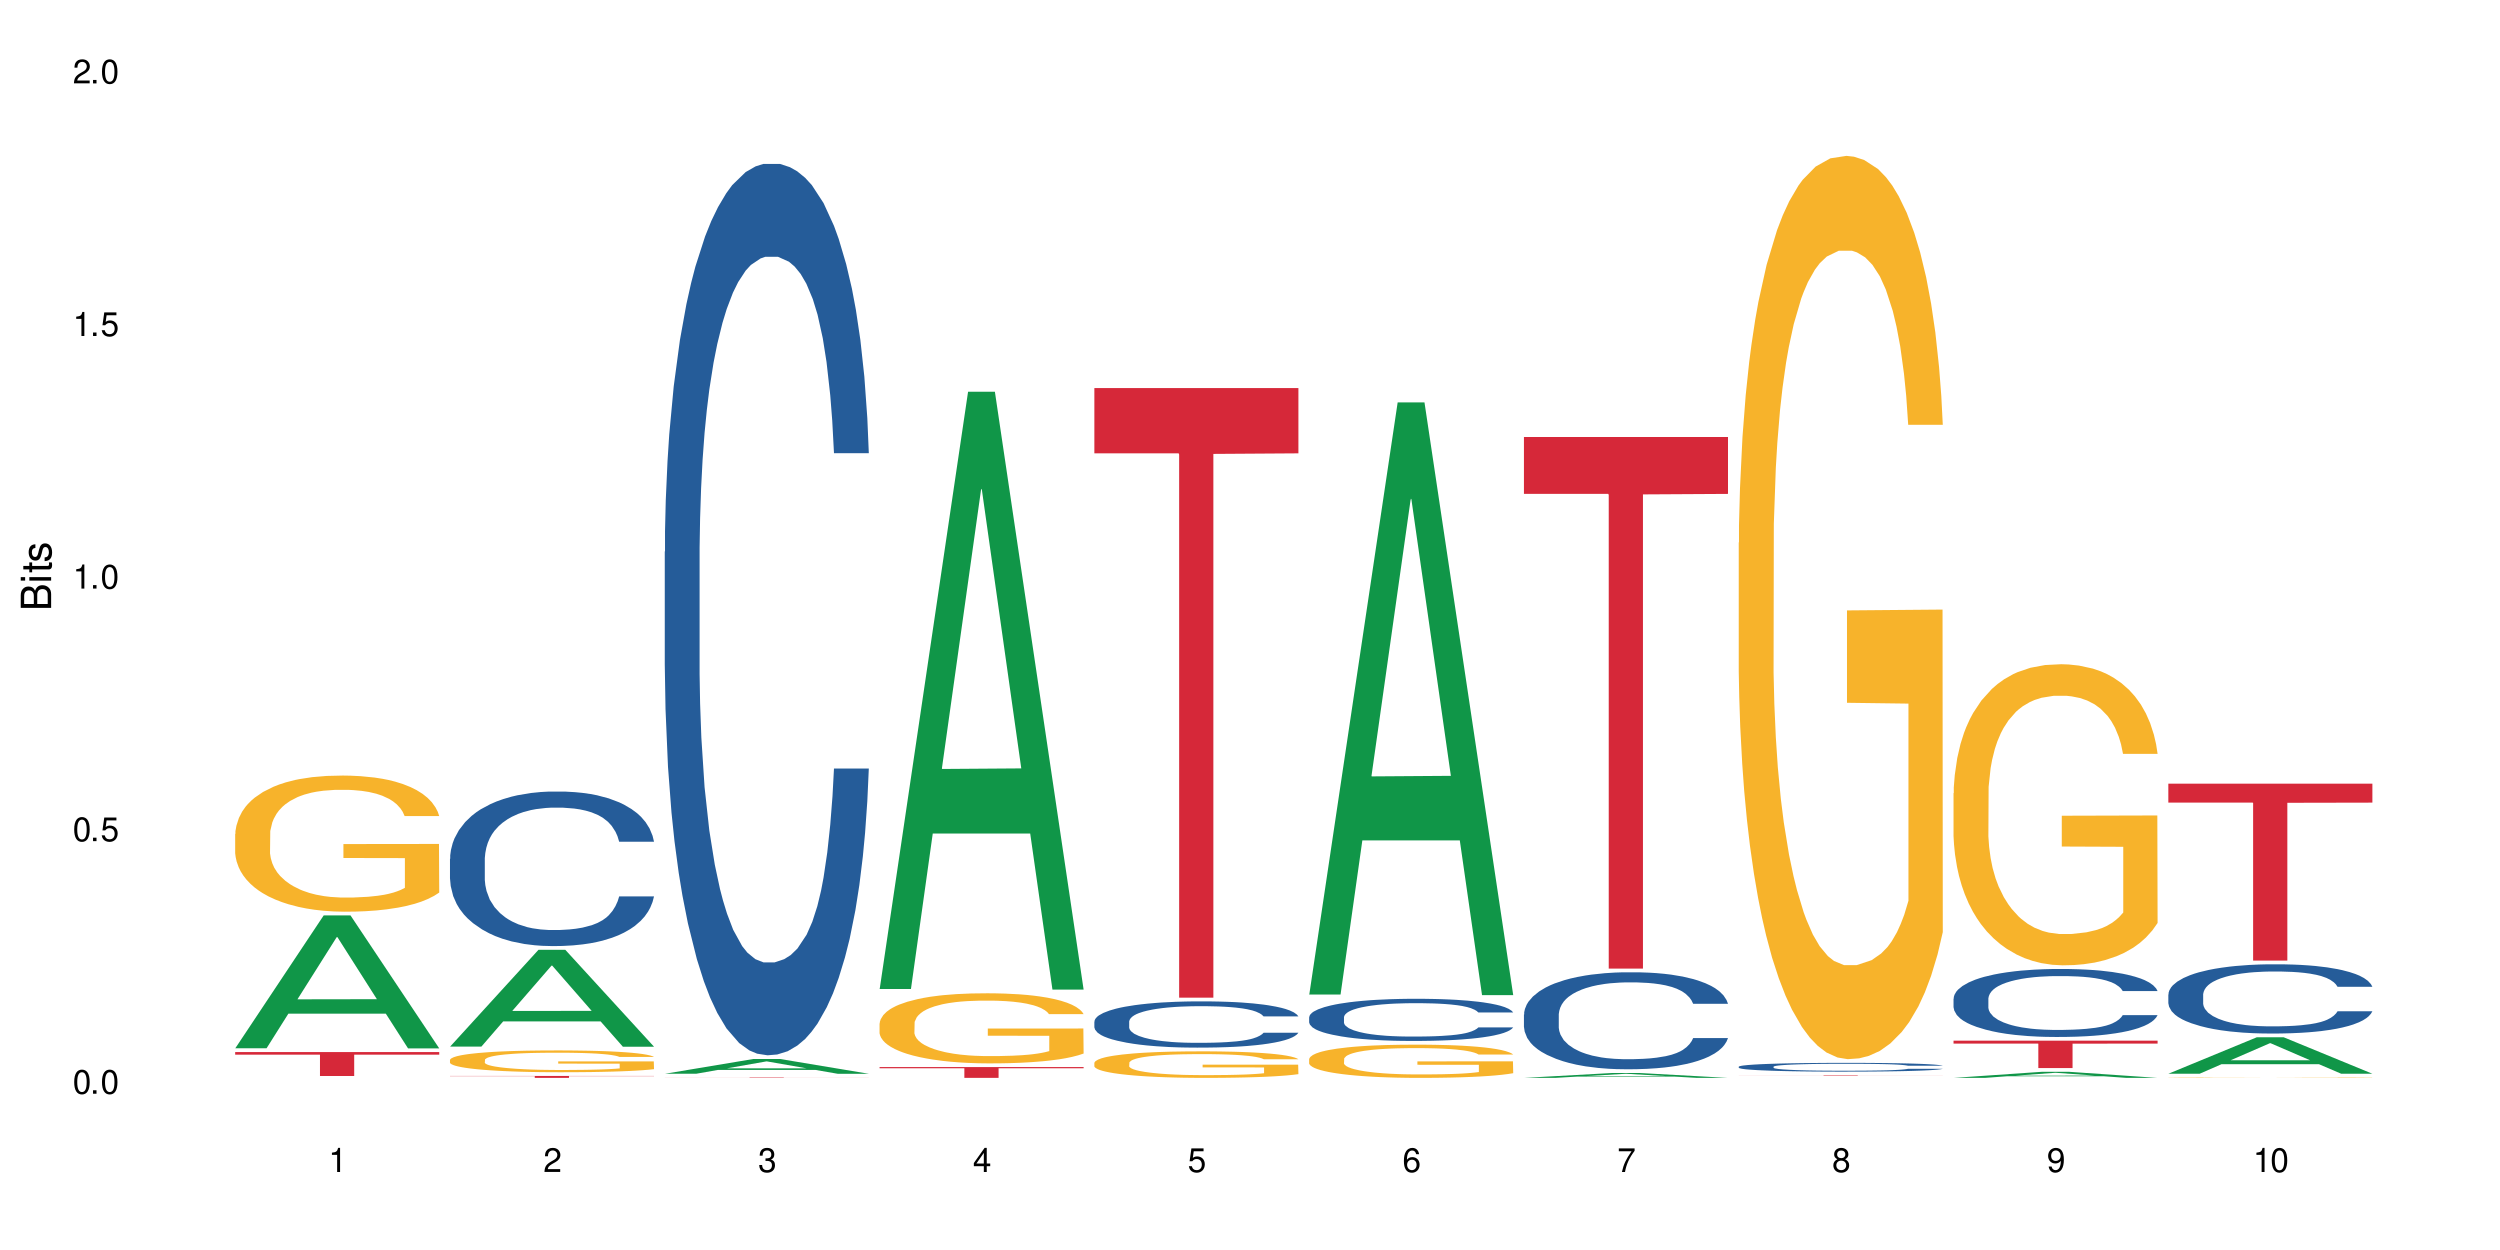 <?xml version="1.0" encoding="UTF-8"?>
<svg xmlns="http://www.w3.org/2000/svg" xmlns:xlink="http://www.w3.org/1999/xlink" width="720" height="360" viewBox="0 0 720 360">
<defs>
<g>
<g id="glyph-0-0">
</g>
<g id="glyph-0-1">
<path d="M 2.641 -6.938 C 2 -6.938 1.422 -6.656 1.078 -6.172 C 0.641 -5.562 0.406 -4.641 0.406 -3.359 C 0.406 -1.016 1.188 0.219 2.641 0.219 C 4.078 0.219 4.859 -1.016 4.859 -3.297 C 4.859 -4.641 4.656 -5.547 4.203 -6.172 C 3.844 -6.656 3.281 -6.938 2.641 -6.938 Z M 2.641 -6.188 C 3.547 -6.188 4 -5.25 4 -3.375 C 4 -1.406 3.562 -0.484 2.625 -0.484 C 1.734 -0.484 1.281 -1.438 1.281 -3.344 C 1.281 -5.25 1.734 -6.188 2.641 -6.188 Z M 2.641 -6.188 "/>
</g>
<g id="glyph-0-2">
<path d="M 1.828 -1 L 0.828 -1 L 0.828 0 L 1.828 0 Z M 1.828 -1 "/>
</g>
<g id="glyph-0-3">
<path d="M 4.562 -6.797 L 1.062 -6.797 L 0.547 -3.094 L 1.328 -3.094 C 1.719 -3.562 2.047 -3.734 2.578 -3.734 C 3.484 -3.734 4.062 -3.109 4.062 -2.094 C 4.062 -1.125 3.484 -0.531 2.578 -0.531 C 1.828 -0.531 1.375 -0.906 1.188 -1.672 L 0.328 -1.672 C 0.453 -1.109 0.547 -0.844 0.75 -0.594 C 1.125 -0.078 1.828 0.219 2.594 0.219 C 3.969 0.219 4.922 -0.781 4.922 -2.219 C 4.922 -3.562 4.031 -4.484 2.719 -4.484 C 2.25 -4.484 1.859 -4.359 1.469 -4.062 L 1.734 -5.969 L 4.562 -5.969 Z M 4.562 -6.797 "/>
</g>
<g id="glyph-0-4">
<path d="M 2.484 -4.938 L 2.484 0 L 3.328 0 L 3.328 -6.938 L 2.766 -6.938 C 2.469 -5.875 2.281 -5.734 0.984 -5.562 L 0.984 -4.938 Z M 2.484 -4.938 "/>
</g>
<g id="glyph-0-5">
<path d="M 4.859 -0.828 L 1.281 -0.828 C 1.359 -1.406 1.672 -1.781 2.5 -2.281 L 3.469 -2.828 C 4.406 -3.344 4.906 -4.062 4.906 -4.906 C 4.906 -5.484 4.672 -6.031 4.266 -6.406 C 3.859 -6.766 3.375 -6.938 2.719 -6.938 C 1.859 -6.938 1.219 -6.625 0.844 -6.031 C 0.609 -5.672 0.5 -5.234 0.484 -4.531 L 1.328 -4.531 C 1.359 -5.016 1.406 -5.281 1.531 -5.516 C 1.75 -5.938 2.188 -6.203 2.703 -6.203 C 3.469 -6.203 4.031 -5.641 4.031 -4.891 C 4.031 -4.344 3.719 -3.859 3.125 -3.516 L 2.234 -3 C 0.812 -2.172 0.406 -1.531 0.328 -0.016 L 4.859 -0.016 Z M 4.859 -0.828 "/>
</g>
<g id="glyph-0-6">
<path d="M 2.125 -3.188 L 2.578 -3.188 C 3.5 -3.188 3.984 -2.766 3.984 -1.922 C 3.984 -1.062 3.469 -0.531 2.594 -0.531 C 1.656 -0.531 1.203 -1 1.156 -2.016 L 0.312 -2.016 C 0.344 -1.453 0.438 -1.094 0.609 -0.781 C 0.953 -0.109 1.625 0.219 2.547 0.219 C 3.953 0.219 4.859 -0.625 4.859 -1.938 C 4.859 -2.828 4.516 -3.297 3.703 -3.594 C 4.344 -3.844 4.656 -4.328 4.656 -5.031 C 4.656 -6.219 3.875 -6.938 2.578 -6.938 C 1.203 -6.938 0.484 -6.172 0.453 -4.703 L 1.297 -4.703 C 1.312 -5.125 1.344 -5.359 1.453 -5.578 C 1.641 -5.969 2.062 -6.203 2.594 -6.203 C 3.344 -6.203 3.797 -5.75 3.797 -5 C 3.797 -4.516 3.609 -4.219 3.25 -4.047 C 3.016 -3.953 2.703 -3.922 2.125 -3.906 Z M 2.125 -3.188 "/>
</g>
<g id="glyph-0-7">
<path d="M 3.141 -1.672 L 3.141 0 L 3.984 0 L 3.984 -1.672 L 4.984 -1.672 L 4.984 -2.438 L 3.984 -2.438 L 3.984 -6.938 L 3.359 -6.938 L 0.266 -2.578 L 0.266 -1.672 Z M 3.141 -2.438 L 1 -2.438 L 3.141 -5.5 Z M 3.141 -2.438 "/>
</g>
<g id="glyph-0-8">
<path d="M 4.781 -5.125 C 4.609 -6.266 3.891 -6.938 2.844 -6.938 C 2.094 -6.938 1.422 -6.578 1.031 -5.953 C 0.594 -5.266 0.406 -4.422 0.406 -3.172 C 0.406 -2 0.578 -1.25 0.984 -0.641 C 1.359 -0.078 1.953 0.219 2.703 0.219 C 3.984 0.219 4.922 -0.75 4.922 -2.094 C 4.922 -3.375 4.062 -4.281 2.844 -4.281 C 2.172 -4.281 1.641 -4.031 1.281 -3.516 C 1.281 -5.234 1.828 -6.188 2.797 -6.188 C 3.391 -6.188 3.797 -5.797 3.938 -5.125 Z M 2.734 -3.531 C 3.547 -3.531 4.062 -2.953 4.062 -2.031 C 4.062 -1.156 3.484 -0.531 2.703 -0.531 C 1.922 -0.531 1.328 -1.188 1.328 -2.078 C 1.328 -2.938 1.906 -3.531 2.734 -3.531 Z M 2.734 -3.531 "/>
</g>
<g id="glyph-0-9">
<path d="M 4.984 -6.797 L 0.438 -6.797 L 0.438 -5.969 L 4.109 -5.969 C 2.5 -3.656 1.828 -2.234 1.328 0 L 2.219 0 C 2.594 -2.172 3.453 -4.047 4.984 -6.094 Z M 4.984 -6.797 "/>
</g>
<g id="glyph-0-10">
<path d="M 3.75 -3.656 C 4.469 -4.094 4.688 -4.438 4.688 -5.078 C 4.688 -6.172 3.844 -6.938 2.641 -6.938 C 1.438 -6.938 0.594 -6.172 0.594 -5.094 C 0.594 -4.438 0.812 -4.094 1.516 -3.656 C 0.734 -3.266 0.359 -2.703 0.359 -1.922 C 0.359 -0.656 1.281 0.219 2.641 0.219 C 3.984 0.219 4.922 -0.656 4.922 -1.922 C 4.922 -2.703 4.531 -3.266 3.75 -3.656 Z M 2.641 -6.188 C 3.359 -6.188 3.812 -5.75 3.812 -5.062 C 3.812 -4.406 3.344 -3.984 2.641 -3.984 C 1.922 -3.984 1.453 -4.406 1.453 -5.078 C 1.453 -5.75 1.922 -6.188 2.641 -6.188 Z M 2.641 -3.266 C 3.484 -3.266 4.062 -2.719 4.062 -1.906 C 4.062 -1.078 3.484 -0.531 2.625 -0.531 C 1.797 -0.531 1.219 -1.094 1.219 -1.906 C 1.219 -2.719 1.781 -3.266 2.641 -3.266 Z M 2.641 -3.266 "/>
</g>
<g id="glyph-0-11">
<path d="M 0.516 -1.578 C 0.672 -0.453 1.406 0.219 2.438 0.219 C 3.188 0.219 3.859 -0.141 4.266 -0.766 C 4.688 -1.453 4.891 -2.297 4.891 -3.547 C 4.891 -4.719 4.703 -5.453 4.312 -6.078 C 3.938 -6.641 3.344 -6.938 2.594 -6.938 C 1.297 -6.938 0.359 -5.969 0.359 -4.625 C 0.359 -3.344 1.234 -2.453 2.453 -2.453 C 3.094 -2.453 3.578 -2.672 4.016 -3.203 C 4 -1.484 3.469 -0.531 2.5 -0.531 C 1.906 -0.531 1.484 -0.906 1.359 -1.578 Z M 2.578 -6.203 C 3.375 -6.203 3.969 -5.531 3.969 -4.641 C 3.969 -3.797 3.391 -3.188 2.547 -3.188 C 1.734 -3.188 1.234 -3.766 1.234 -4.688 C 1.234 -5.562 1.797 -6.203 2.578 -6.203 Z M 2.578 -6.203 "/>
</g>
<g id="glyph-1-0">
</g>
<g id="glyph-1-1">
<path d="M 0 -0.953 L 0 -4.891 C 0 -5.719 -0.234 -6.344 -0.734 -6.797 C -1.188 -7.234 -1.812 -7.469 -2.5 -7.469 C -3.547 -7.469 -4.188 -7 -4.625 -5.875 C -4.984 -6.688 -5.625 -7.094 -6.531 -7.094 C -7.172 -7.094 -7.734 -6.859 -8.141 -6.391 C -8.562 -5.922 -8.75 -5.344 -8.75 -4.5 L -8.75 -0.953 Z M -4.984 -2.062 L -7.766 -2.062 L -7.766 -4.219 C -7.766 -4.844 -7.688 -5.203 -7.453 -5.5 C -7.219 -5.812 -6.859 -5.969 -6.375 -5.969 C -5.891 -5.969 -5.531 -5.812 -5.297 -5.5 C -5.062 -5.203 -4.984 -4.844 -4.984 -4.219 Z M -0.984 -2.062 L -4 -2.062 L -4 -4.781 C -4 -5.766 -3.438 -6.359 -2.484 -6.359 C -1.547 -6.359 -0.984 -5.766 -0.984 -4.781 Z M -0.984 -2.062 "/>
</g>
<g id="glyph-1-2">
<path d="M -6.281 -1.797 L -6.281 -0.797 L 0 -0.797 L 0 -1.797 Z M -8.75 -1.797 L -8.75 -0.797 L -7.484 -0.797 L -7.484 -1.797 Z M -8.75 -1.797 "/>
</g>
<g id="glyph-1-3">
<path d="M -6.281 -3.047 L -6.281 -2.016 L -8.016 -2.016 L -8.016 -1.016 L -6.281 -1.016 L -6.281 -0.172 L -5.469 -0.172 L -5.469 -1.016 L -0.719 -1.016 C -0.078 -1.016 0.281 -1.453 0.281 -2.234 C 0.281 -2.5 0.25 -2.719 0.188 -3.047 L -0.641 -3.047 C -0.609 -2.906 -0.594 -2.766 -0.594 -2.562 C -0.594 -2.141 -0.719 -2.016 -1.156 -2.016 L -5.469 -2.016 L -5.469 -3.047 Z M -6.281 -3.047 "/>
</g>
<g id="glyph-1-4">
<path d="M -4.531 -5.25 C -5.766 -5.25 -6.469 -4.422 -6.469 -2.969 C -6.469 -1.516 -5.719 -0.562 -4.547 -0.562 C -3.562 -0.562 -3.094 -1.062 -2.734 -2.562 L -2.516 -3.484 C -2.344 -4.188 -2.094 -4.469 -1.641 -4.469 C -1.047 -4.469 -0.641 -3.875 -0.641 -3 C -0.641 -2.453 -0.797 -2 -1.062 -1.75 C -1.25 -1.594 -1.422 -1.531 -1.875 -1.469 L -1.875 -0.406 C -0.422 -0.453 0.281 -1.266 0.281 -2.922 C 0.281 -4.5 -0.5 -5.516 -1.719 -5.516 C -2.656 -5.516 -3.172 -4.984 -3.469 -3.734 L -3.703 -2.766 C -3.891 -1.953 -4.156 -1.609 -4.594 -1.609 C -5.188 -1.609 -5.547 -2.125 -5.547 -2.938 C -5.547 -3.75 -5.203 -4.172 -4.531 -4.203 Z M -4.531 -5.25 "/>
</g>
</g>
</defs>
<rect x="-72" y="-36" width="864" height="432" fill="rgb(100%, 100%, 100%)" fill-opacity="1"/>
<path fill-rule="nonzero" fill="rgb(6.275%, 58.824%, 28.235%)" fill-opacity="1" d="M 67.73 301.898 L 67.793 301.863 L 93.223 263.637 L 100.945 263.637 L 126.5 301.938 L 117.52 301.938 L 111.117 291.938 L 83.051 291.938 L 76.773 301.898 L 67.73 301.898 L 85.75 287.805 L 108.543 287.766 L 97.176 269.895 L 97.051 269.859 L 96.926 269.969 L 85.688 287.766 L 85.75 287.805 Z M 67.73 301.898 "/>
<path fill-rule="nonzero" fill="rgb(96.863%, 70.196%, 16.863%)" fill-opacity="1" d="M 67.73 240.156 L 67.801 240.121 L 67.801 239.402 L 68.09 237.793 L 68.805 235.57 L 69.738 233.746 L 70.742 232.312 L 71.387 231.562 L 72.461 230.488 L 73.395 229.699 L 75.758 228.086 L 78.77 226.582 L 80.418 225.938 L 82.281 225.328 L 84.93 224.648 L 86.148 224.398 L 89.875 223.824 L 94.105 223.469 L 98.762 223.359 L 100.914 223.395 L 103.852 223.539 L 107.863 223.934 L 110.16 224.293 L 111.949 224.648 L 113.812 225.113 L 116.105 225.832 L 118.258 226.691 L 119.977 227.551 L 121.695 228.625 L 123.129 229.77 L 124.348 231.023 L 125.422 232.527 L 126.07 233.781 L 126.5 235.035 L 116.535 235.035 L 115.965 233.781 L 115.32 232.812 L 114.242 231.633 L 113.168 230.773 L 112.094 230.094 L 110.086 229.16 L 108.367 228.59 L 106.215 228.086 L 104.137 227.766 L 101.773 227.551 L 100.34 227.477 L 96.543 227.477 L 93.102 227.73 L 91.094 228.016 L 89.66 228.301 L 87.656 228.84 L 86.438 229.27 L 85.719 229.555 L 83.57 230.664 L 82.137 231.668 L 81.348 232.348 L 80.344 233.422 L 79.629 234.391 L 78.84 235.82 L 78.41 236.895 L 77.836 239.332 L 77.766 245.777 L 77.98 247.137 L 78.41 248.605 L 78.984 249.895 L 79.844 251.258 L 80.703 252.293 L 82.207 253.691 L 83.496 254.621 L 84.5 255.23 L 86.438 256.199 L 87.227 256.52 L 89.09 257.164 L 91.023 257.664 L 93.387 258.094 L 95.18 258.309 L 98.047 258.488 L 101.703 258.488 L 106 258.273 L 108.727 257.988 L 110.59 257.703 L 111.809 257.449 L 113.312 257.059 L 114.387 256.699 L 115.391 256.305 L 116.609 255.695 L 116.609 247.137 L 98.906 247.102 L 98.906 243.09 L 126.426 243.055 L 126.5 257.059 L 124.992 258.023 L 123.129 258.953 L 121.34 259.672 L 119.477 260.281 L 116.824 260.961 L 114.672 261.391 L 111.375 261.891 L 108.367 262.215 L 105.215 262.43 L 102.418 262.535 L 99.121 262.57 L 96.184 262.5 L 93.031 262.285 L 90.52 262 L 88.227 261.641 L 85.934 261.176 L 83.066 260.422 L 81.203 259.812 L 79.27 259.062 L 77.336 258.168 L 75.613 257.199 L 74.469 256.449 L 73.32 255.59 L 72.102 254.516 L 70.957 253.297 L 70.098 252.188 L 69.309 250.934 L 68.734 249.75 L 68.16 248.141 L 67.875 246.852 L 67.73 245.742 Z M 67.73 240.156 "/>
<path fill-rule="nonzero" fill="rgb(83.922%, 15.686%, 22.353%)" fill-opacity="1" d="M 67.73 303.004 L 126.5 303.004 L 126.5 303.738 L 102.008 303.746 L 102.008 309.883 L 92.152 309.883 L 92.152 303.75 L 92.008 303.738 L 67.73 303.738 Z M 67.73 303.004 "/>
<path fill-rule="nonzero" fill="rgb(6.275%, 58.824%, 28.235%)" fill-opacity="1" d="M 129.594 301.43 L 129.656 301.402 L 155.082 273.543 L 162.805 273.543 L 188.359 301.453 L 179.383 301.453 L 172.977 294.168 L 144.91 294.168 L 138.633 301.43 L 129.594 301.43 L 147.613 291.156 L 170.402 291.129 L 159.039 278.102 L 158.914 278.078 L 158.789 278.156 L 147.547 291.129 L 147.613 291.156 Z M 129.594 301.43 "/>
<path fill-rule="nonzero" fill="rgb(14.51%, 36.078%, 60%)" fill-opacity="1" d="M 129.594 247.34 L 129.664 247.301 L 129.664 246.324 L 129.879 244.777 L 130.379 242.824 L 130.883 241.484 L 132.172 239.082 L 133.965 236.766 L 135.828 234.977 L 137.188 233.918 L 138.406 233.105 L 141.203 231.602 L 142.992 230.828 L 144.93 230.137 L 147.293 229.445 L 149.016 229.039 L 152.883 228.387 L 155.75 228.102 L 157.973 227.98 L 162.773 227.98 L 165.641 228.145 L 167.719 228.348 L 170.012 228.672 L 171.949 229.039 L 175.316 229.934 L 178.324 231.07 L 179.688 231.723 L 181.836 232.984 L 183.484 234.203 L 184.633 235.262 L 185.922 236.766 L 187.07 238.598 L 187.93 240.672 L 188.359 242.418 L 178.324 242.418 L 177.824 240.793 L 177.25 239.531 L 176.176 237.863 L 175.102 236.684 L 173.598 235.504 L 172.234 234.73 L 170.371 233.961 L 168.723 233.473 L 167.004 233.105 L 165.355 232.859 L 162.199 232.617 L 158.547 232.617 L 157.184 232.699 L 154.391 233.023 L 152.883 233.309 L 150.734 233.879 L 149.23 234.406 L 147.438 235.219 L 146.219 235.91 L 144.715 236.969 L 143.641 237.906 L 142.422 239.246 L 141.703 240.262 L 141.059 241.402 L 140.484 242.746 L 140.055 244.168 L 139.77 245.672 L 139.625 247.137 L 139.625 253.441 L 139.77 254.906 L 140.129 256.613 L 141.059 259.094 L 142.422 261.25 L 143.996 262.957 L 145.504 264.18 L 146.363 264.75 L 147.508 265.398 L 149.301 266.211 L 151.879 267.027 L 153.387 267.352 L 155.68 267.676 L 158.043 267.84 L 161.199 267.84 L 163.992 267.676 L 165.855 267.473 L 167.789 267.148 L 170.441 266.457 L 172.09 265.805 L 173.523 265.031 L 174.598 264.262 L 175.316 263.609 L 176.391 262.348 L 177.25 260.965 L 177.895 259.543 L 178.324 258.16 L 188.359 258.16 L 187.93 259.785 L 187.285 261.371 L 186.641 262.551 L 185.637 263.977 L 184.488 265.234 L 182.84 266.66 L 181.48 267.594 L 179.688 268.613 L 178.039 269.387 L 176.246 270.078 L 173.598 270.891 L 171.875 271.297 L 170.012 271.664 L 167.789 271.988 L 164.996 272.273 L 161.984 272.434 L 159.191 272.477 L 156.18 272.395 L 153.957 272.23 L 151.02 271.867 L 147.367 271.133 L 144.715 270.359 L 142.637 269.59 L 140.844 268.773 L 138.836 267.676 L 136.258 265.887 L 134.68 264.504 L 133.605 263.367 L 132.387 261.777 L 131.527 260.355 L 130.523 258.078 L 129.809 255.191 L 129.594 252.953 Z M 129.594 247.34 "/>
<path fill-rule="nonzero" fill="rgb(96.863%, 70.196%, 16.863%)" fill-opacity="1" d="M 129.594 305.211 L 129.664 305.207 L 129.664 305.094 L 129.949 304.832 L 130.668 304.477 L 131.598 304.184 L 132.602 303.957 L 133.246 303.836 L 134.32 303.664 L 135.254 303.535 L 137.617 303.277 L 140.629 303.039 L 142.277 302.934 L 144.141 302.836 L 146.793 302.727 L 148.012 302.688 L 151.738 302.594 L 155.965 302.539 L 160.625 302.52 L 162.773 302.527 L 165.711 302.551 L 169.727 302.613 L 172.02 302.672 L 173.812 302.727 L 175.676 302.801 L 177.969 302.918 L 180.117 303.055 L 181.836 303.191 L 183.559 303.363 L 184.992 303.547 L 186.211 303.75 L 187.285 303.988 L 187.93 304.191 L 188.359 304.391 L 178.398 304.391 L 177.824 304.191 L 177.18 304.035 L 176.105 303.848 L 175.031 303.707 L 173.953 303.602 L 171.949 303.449 L 170.227 303.359 L 168.078 303.277 L 166 303.227 L 163.633 303.191 L 162.199 303.18 L 158.402 303.18 L 154.961 303.223 L 152.957 303.266 L 151.523 303.312 L 149.516 303.398 L 148.297 303.469 L 147.582 303.516 L 145.43 303.691 L 143.996 303.852 L 143.207 303.961 L 142.207 304.133 L 141.488 304.289 L 140.699 304.52 L 140.27 304.691 L 139.695 305.082 L 139.625 306.113 L 139.84 306.332 L 140.27 306.566 L 140.844 306.773 L 141.703 306.992 L 142.562 307.16 L 144.07 307.383 L 145.359 307.531 L 146.363 307.629 L 148.297 307.785 L 149.086 307.836 L 150.949 307.938 L 152.883 308.02 L 155.25 308.09 L 157.039 308.121 L 159.906 308.152 L 163.562 308.152 L 167.863 308.117 L 170.586 308.07 L 172.449 308.023 L 173.668 307.984 L 175.172 307.922 L 176.246 307.863 L 177.25 307.801 L 178.469 307.703 L 178.469 306.332 L 160.766 306.324 L 160.766 305.684 L 188.289 305.676 L 188.359 307.922 L 186.855 308.078 L 184.992 308.227 L 183.199 308.34 L 181.336 308.438 L 178.684 308.547 L 176.535 308.617 L 173.238 308.695 L 170.227 308.75 L 167.074 308.781 L 164.277 308.801 L 160.984 308.805 L 158.043 308.793 L 154.891 308.762 L 152.383 308.715 L 150.09 308.656 L 147.797 308.582 L 144.93 308.461 L 143.066 308.363 L 141.129 308.242 L 139.195 308.102 L 137.477 307.945 L 136.328 307.824 L 135.184 307.688 L 133.965 307.516 L 132.816 307.32 L 131.957 307.141 L 131.168 306.941 L 130.594 306.75 L 130.023 306.492 L 129.734 306.285 L 129.594 306.109 Z M 129.594 305.211 "/>
<path fill-rule="nonzero" fill="rgb(83.922%, 15.686%, 22.353%)" fill-opacity="1" d="M 129.594 309.871 L 188.359 309.871 L 188.359 309.934 L 163.867 309.934 L 163.867 310.43 L 154.012 310.43 L 154.012 309.934 L 129.594 309.934 Z M 129.594 309.871 "/>
<path fill-rule="nonzero" fill="rgb(6.275%, 58.824%, 28.235%)" fill-opacity="1" d="M 191.453 309.242 L 191.516 309.238 L 216.945 304.992 L 224.668 304.992 L 250.219 309.246 L 241.242 309.246 L 234.84 308.137 L 206.773 308.137 L 200.492 309.242 L 191.453 309.242 L 209.473 307.676 L 232.266 307.672 L 220.898 305.688 L 220.773 305.684 L 220.648 305.695 L 209.41 307.672 L 209.473 307.676 Z M 191.453 309.242 "/>
<path fill-rule="nonzero" fill="rgb(14.51%, 36.078%, 60%)" fill-opacity="1" d="M 191.453 158.906 L 191.523 158.672 L 191.523 153.043 L 191.738 144.125 L 192.242 132.859 L 192.742 125.117 L 194.031 111.273 L 195.824 97.898 L 197.688 87.57 L 199.051 81.473 L 200.27 76.777 L 203.062 68.094 L 204.855 63.637 L 206.789 59.648 L 209.156 55.66 L 210.875 53.312 L 214.746 49.559 L 217.613 47.914 L 219.832 47.211 L 224.637 47.211 L 227.5 48.148 L 229.582 49.324 L 231.875 51.199 L 233.809 53.312 L 237.176 58.473 L 240.188 65.047 L 241.547 68.801 L 243.699 76.074 L 245.348 83.113 L 246.492 89.215 L 247.785 97.898 L 248.93 108.457 L 249.789 120.426 L 250.219 130.516 L 240.188 130.516 L 239.684 121.129 L 239.113 113.855 L 238.035 104.234 L 236.961 97.426 L 235.457 90.621 L 234.094 86.164 L 232.23 81.707 L 230.582 78.891 L 228.863 76.777 L 227.215 75.371 L 224.062 73.961 L 220.406 73.961 L 219.043 74.43 L 216.25 76.309 L 214.746 77.949 L 212.594 81.238 L 211.09 84.285 L 209.297 88.98 L 208.078 92.969 L 206.574 99.07 L 205.5 104.469 L 204.281 112.211 L 203.566 118.078 L 202.918 124.648 L 202.348 132.391 L 201.918 140.605 L 201.629 149.285 L 201.484 157.734 L 201.484 194.105 L 201.629 202.555 L 201.988 212.41 L 202.918 226.723 L 204.281 239.16 L 205.859 249.016 L 207.363 256.055 L 208.223 259.34 L 209.371 263.098 L 211.16 267.789 L 213.742 272.48 L 215.246 274.359 L 217.539 276.238 L 219.906 277.176 L 223.059 277.176 L 225.852 276.238 L 227.715 275.062 L 229.652 273.188 L 232.305 269.195 L 233.953 265.441 L 235.387 260.984 L 236.461 256.527 L 237.176 252.77 L 238.254 245.496 L 239.113 237.52 L 239.758 229.305 L 240.188 221.328 L 250.219 221.328 L 249.789 230.715 L 249.145 239.863 L 248.5 246.668 L 247.496 254.883 L 246.352 262.156 L 244.703 270.371 L 243.34 275.766 L 241.547 281.633 L 239.898 286.094 L 238.109 290.082 L 235.457 294.773 L 233.738 297.121 L 231.875 299.234 L 229.652 301.109 L 226.855 302.754 L 223.848 303.691 L 221.051 303.926 L 218.043 303.457 L 215.82 302.52 L 212.883 300.406 L 209.227 296.184 L 206.574 291.723 L 204.496 287.266 L 202.703 282.574 L 200.699 276.238 L 198.117 265.91 L 196.543 257.934 L 195.465 251.363 L 194.246 242.211 L 193.387 234 L 192.383 220.859 L 191.668 204.195 L 191.453 191.289 Z M 191.453 158.906 "/>
<path fill-rule="nonzero" fill="rgb(83.922%, 15.686%, 22.353%)" fill-opacity="1" d="M 191.453 310.312 L 250.219 310.312 L 250.219 310.328 L 225.727 310.328 L 225.727 310.43 L 215.875 310.43 L 215.875 310.328 L 191.453 310.328 Z M 191.453 310.312 "/>
<path fill-rule="nonzero" fill="rgb(6.275%, 58.824%, 28.235%)" fill-opacity="1" d="M 253.312 284.836 L 253.375 284.676 L 278.805 112.816 L 286.527 112.816 L 312.082 285 L 303.102 285 L 296.699 240.055 L 268.633 240.055 L 262.355 284.836 L 253.312 284.836 L 271.332 221.461 L 294.125 221.297 L 282.762 140.945 L 282.633 140.785 L 282.508 141.27 L 271.27 221.297 L 271.332 221.461 Z M 253.312 284.836 "/>
<path fill-rule="nonzero" fill="rgb(96.863%, 70.196%, 16.863%)" fill-opacity="1" d="M 253.312 294.715 L 253.387 294.695 L 253.387 294.328 L 253.672 293.496 L 254.387 292.352 L 255.32 291.414 L 256.324 290.676 L 256.969 290.289 L 258.043 289.734 L 258.977 289.328 L 261.34 288.5 L 264.352 287.727 L 266 287.395 L 267.863 287.078 L 270.516 286.73 L 271.73 286.602 L 275.461 286.305 L 279.688 286.121 L 284.348 286.066 L 286.496 286.082 L 289.434 286.156 L 293.449 286.359 L 295.742 286.543 L 297.531 286.73 L 299.395 286.969 L 301.691 287.336 L 303.84 287.781 L 305.559 288.223 L 307.281 288.777 L 308.715 289.367 L 309.93 290.012 L 311.008 290.785 L 311.652 291.43 L 312.082 292.078 L 302.121 292.078 L 301.547 291.43 L 300.902 290.934 L 299.824 290.324 L 298.75 289.883 L 297.676 289.531 L 295.668 289.051 L 293.949 288.758 L 291.801 288.5 L 289.723 288.332 L 287.355 288.223 L 285.922 288.188 L 282.125 288.188 L 278.684 288.316 L 276.676 288.461 L 275.242 288.609 L 273.238 288.887 L 272.02 289.109 L 271.301 289.254 L 269.152 289.828 L 267.719 290.344 L 266.93 290.695 L 265.926 291.246 L 265.211 291.746 L 264.422 292.484 L 263.992 293.035 L 263.418 294.289 L 263.348 297.609 L 263.562 298.309 L 263.992 299.066 L 264.566 299.73 L 265.426 300.43 L 266.285 300.965 L 267.789 301.684 L 269.082 302.164 L 270.082 302.477 L 272.02 302.977 L 272.809 303.141 L 274.672 303.473 L 276.605 303.73 L 278.973 303.953 L 280.762 304.062 L 283.629 304.156 L 287.285 304.156 L 291.586 304.043 L 294.309 303.898 L 296.172 303.75 L 297.391 303.621 L 298.895 303.418 L 299.969 303.234 L 300.973 303.031 L 302.191 302.719 L 302.191 298.309 L 284.488 298.293 L 284.488 296.227 L 312.008 296.207 L 312.082 303.418 L 310.578 303.914 L 308.715 304.395 L 306.922 304.766 L 305.059 305.078 L 302.406 305.43 L 300.258 305.648 L 296.961 305.906 L 293.949 306.074 L 290.797 306.184 L 288 306.238 L 284.703 306.258 L 281.766 306.219 L 278.613 306.109 L 276.105 305.961 L 273.812 305.777 L 271.516 305.539 L 268.652 305.152 L 266.789 304.836 L 264.852 304.449 L 262.918 303.988 L 261.195 303.492 L 260.051 303.105 L 258.902 302.66 L 257.684 302.109 L 256.539 301.48 L 255.68 300.91 L 254.891 300.266 L 254.316 299.656 L 253.742 298.824 L 253.457 298.164 L 253.312 297.59 Z M 253.312 294.715 "/>
<path fill-rule="nonzero" fill="rgb(83.922%, 15.686%, 22.353%)" fill-opacity="1" d="M 253.312 307.324 L 312.082 307.324 L 312.082 307.656 L 287.59 307.66 L 287.59 310.43 L 277.734 310.43 L 277.734 307.664 L 277.594 307.656 L 253.312 307.656 Z M 253.312 307.324 "/>
<path fill-rule="nonzero" fill="rgb(14.51%, 36.078%, 60%)" fill-opacity="1" d="M 315.176 294.199 L 315.246 294.188 L 315.246 293.895 L 315.461 293.43 L 315.961 292.848 L 316.465 292.445 L 317.754 291.727 L 319.547 291.035 L 321.41 290.496 L 322.77 290.18 L 323.988 289.938 L 326.785 289.488 L 328.578 289.258 L 330.512 289.051 L 332.875 288.844 L 334.598 288.719 L 338.465 288.527 L 341.332 288.441 L 343.555 288.402 L 348.355 288.402 L 351.223 288.453 L 353.301 288.516 L 355.594 288.609 L 357.531 288.719 L 360.898 288.988 L 363.91 289.328 L 365.27 289.523 L 367.422 289.902 L 369.07 290.266 L 370.215 290.582 L 371.504 291.035 L 372.652 291.582 L 373.512 292.203 L 373.941 292.727 L 363.91 292.727 L 363.406 292.238 L 362.832 291.859 L 361.758 291.363 L 360.684 291.008 L 359.18 290.656 L 357.816 290.426 L 355.953 290.195 L 354.305 290.047 L 352.586 289.938 L 350.938 289.863 L 347.785 289.793 L 344.129 289.793 L 342.766 289.816 L 339.973 289.914 L 338.465 290 L 336.316 290.168 L 334.812 290.328 L 333.02 290.57 L 331.801 290.777 L 330.297 291.094 L 329.223 291.375 L 328.004 291.777 L 327.285 292.078 L 326.641 292.422 L 326.066 292.824 L 325.637 293.25 L 325.352 293.699 L 325.207 294.137 L 325.207 296.023 L 325.352 296.461 L 325.711 296.973 L 326.641 297.715 L 328.004 298.359 L 329.578 298.871 L 331.086 299.238 L 331.945 299.406 L 333.09 299.602 L 334.883 299.844 L 337.465 300.09 L 338.969 300.188 L 341.262 300.285 L 343.625 300.332 L 346.781 300.332 L 349.574 300.285 L 351.438 300.223 L 353.375 300.125 L 356.023 299.918 L 357.672 299.723 L 359.105 299.492 L 360.184 299.262 L 360.898 299.066 L 361.973 298.688 L 362.832 298.273 L 363.48 297.848 L 363.91 297.434 L 373.941 297.434 L 373.512 297.922 L 372.867 298.398 L 372.223 298.75 L 371.219 299.176 L 370.07 299.555 L 368.422 299.98 L 367.062 300.258 L 365.27 300.562 L 363.621 300.793 L 361.832 301 L 359.18 301.246 L 357.457 301.367 L 355.594 301.477 L 353.375 301.574 L 350.578 301.66 L 347.57 301.707 L 344.773 301.719 L 341.762 301.695 L 339.543 301.648 L 336.602 301.539 L 332.949 301.316 L 330.297 301.086 L 328.219 300.855 L 326.426 300.613 L 324.418 300.285 L 321.84 299.746 L 320.262 299.336 L 319.188 298.992 L 317.969 298.52 L 317.109 298.094 L 316.105 297.41 L 315.391 296.547 L 315.176 295.879 Z M 315.176 294.199 "/>
<path fill-rule="nonzero" fill="rgb(96.863%, 70.196%, 16.863%)" fill-opacity="1" d="M 315.176 306.059 L 315.246 306.055 L 315.246 305.914 L 315.531 305.598 L 316.25 305.168 L 317.18 304.809 L 318.184 304.531 L 318.828 304.383 L 319.906 304.176 L 320.836 304.023 L 323.203 303.707 L 326.211 303.414 L 327.859 303.289 L 329.723 303.172 L 332.375 303.039 L 333.594 302.988 L 337.32 302.875 L 341.547 302.809 L 346.207 302.785 L 348.355 302.793 L 351.297 302.82 L 355.309 302.898 L 357.602 302.969 L 359.395 303.039 L 361.258 303.129 L 363.551 303.27 L 365.699 303.434 L 367.422 303.602 L 369.141 303.812 L 370.574 304.035 L 371.793 304.281 L 372.867 304.574 L 373.512 304.816 L 373.941 305.062 L 363.98 305.062 L 363.406 304.816 L 362.762 304.629 L 361.688 304.398 L 360.613 304.23 L 359.535 304.098 L 357.531 303.918 L 355.809 303.805 L 353.66 303.707 L 351.582 303.645 L 349.215 303.602 L 347.785 303.59 L 343.984 303.59 L 340.547 303.637 L 338.539 303.695 L 337.105 303.75 L 335.098 303.855 L 333.879 303.938 L 333.164 303.992 L 331.012 304.211 L 329.578 304.406 L 328.793 304.539 L 327.789 304.746 L 327.07 304.938 L 326.281 305.215 L 325.852 305.426 L 325.281 305.898 L 325.207 307.156 L 325.422 307.422 L 325.852 307.707 L 326.426 307.957 L 327.285 308.223 L 328.145 308.426 L 329.652 308.699 L 330.941 308.879 L 331.945 309 L 333.879 309.188 L 334.668 309.25 L 336.531 309.375 L 338.465 309.473 L 340.832 309.559 L 342.625 309.598 L 345.488 309.633 L 349.145 309.633 L 353.445 309.594 L 356.168 309.535 L 358.031 309.48 L 359.25 309.434 L 360.754 309.355 L 361.832 309.285 L 362.832 309.207 L 364.051 309.09 L 364.051 307.422 L 346.352 307.414 L 346.352 306.633 L 373.871 306.625 L 373.941 309.355 L 372.438 309.543 L 370.574 309.727 L 368.781 309.863 L 366.918 309.984 L 364.266 310.117 L 362.117 310.199 L 358.82 310.297 L 355.809 310.359 L 352.656 310.402 L 349.863 310.422 L 346.566 310.43 L 343.625 310.414 L 340.473 310.375 L 337.965 310.316 L 335.672 310.25 L 333.379 310.156 L 330.512 310.012 L 328.648 309.891 L 326.715 309.746 L 324.777 309.57 L 323.059 309.383 L 321.91 309.234 L 320.766 309.07 L 319.547 308.859 L 318.398 308.621 L 317.539 308.406 L 316.75 308.16 L 316.18 307.93 L 315.605 307.617 L 315.316 307.367 L 315.176 307.148 Z M 315.176 306.059 "/>
<path fill-rule="nonzero" fill="rgb(83.922%, 15.686%, 22.353%)" fill-opacity="1" d="M 315.176 111.77 L 373.941 111.77 L 373.941 130.562 L 349.449 130.727 L 349.449 287.336 L 339.594 287.336 L 339.594 130.895 L 339.453 130.562 L 315.176 130.562 Z M 315.176 111.77 "/>
<path fill-rule="nonzero" fill="rgb(6.275%, 58.824%, 28.235%)" fill-opacity="1" d="M 377.035 286.434 L 377.098 286.273 L 402.527 115.891 L 410.25 115.891 L 435.805 286.594 L 426.824 286.594 L 420.422 242.035 L 392.355 242.035 L 386.078 286.434 L 377.035 286.434 L 395.055 223.602 L 417.848 223.441 L 406.48 143.781 L 406.355 143.621 L 406.23 144.102 L 394.992 223.441 L 395.055 223.602 Z M 377.035 286.434 "/>
<path fill-rule="nonzero" fill="rgb(14.51%, 36.078%, 60%)" fill-opacity="1" d="M 377.035 292.941 L 377.105 292.93 L 377.105 292.664 L 377.32 292.242 L 377.824 291.707 L 378.324 291.344 L 379.617 290.688 L 381.406 290.055 L 383.27 289.57 L 384.633 289.281 L 385.852 289.059 L 388.645 288.648 L 390.438 288.438 L 392.371 288.25 L 394.738 288.059 L 396.457 287.949 L 400.328 287.773 L 403.195 287.695 L 405.414 287.66 L 410.219 287.66 L 413.086 287.707 L 415.164 287.762 L 417.457 287.852 L 419.391 287.949 L 422.758 288.195 L 425.77 288.504 L 427.133 288.68 L 429.281 289.023 L 430.93 289.359 L 432.078 289.645 L 433.367 290.055 L 434.512 290.555 L 435.375 291.121 L 435.805 291.598 L 425.77 291.598 L 425.27 291.156 L 424.695 290.812 L 423.621 290.355 L 422.543 290.035 L 421.039 289.711 L 419.68 289.504 L 417.816 289.293 L 416.168 289.16 L 414.445 289.059 L 412.797 288.992 L 409.645 288.926 L 405.988 288.926 L 404.629 288.949 L 401.832 289.035 L 400.328 289.113 L 398.176 289.27 L 396.672 289.414 L 394.879 289.637 L 393.664 289.824 L 392.156 290.113 L 391.082 290.367 L 389.863 290.734 L 389.148 291.012 L 388.504 291.32 L 387.93 291.688 L 387.5 292.074 L 387.211 292.484 L 387.07 292.883 L 387.07 294.602 L 387.211 295.004 L 387.57 295.469 L 388.504 296.145 L 389.863 296.73 L 391.441 297.199 L 392.945 297.531 L 393.805 297.688 L 394.953 297.863 L 396.742 298.086 L 399.324 298.309 L 400.828 298.395 L 403.121 298.484 L 405.488 298.527 L 408.641 298.527 L 411.438 298.484 L 413.301 298.43 L 415.234 298.34 L 417.887 298.152 L 419.535 297.973 L 420.969 297.762 L 422.043 297.555 L 422.758 297.375 L 423.836 297.031 L 424.695 296.656 L 425.34 296.266 L 425.77 295.891 L 435.805 295.891 L 435.375 296.332 L 434.727 296.766 L 434.082 297.086 L 433.078 297.477 L 431.934 297.82 L 430.285 298.207 L 428.922 298.461 L 427.133 298.738 L 425.484 298.949 L 423.691 299.137 L 421.039 299.359 L 419.32 299.473 L 417.457 299.57 L 415.234 299.66 L 412.438 299.738 L 409.43 299.781 L 406.633 299.793 L 403.625 299.77 L 401.402 299.727 L 398.465 299.625 L 394.809 299.426 L 392.156 299.215 L 390.078 299.004 L 388.289 298.785 L 386.281 298.484 L 383.699 297.996 L 382.125 297.621 L 381.047 297.309 L 379.832 296.875 L 378.969 296.488 L 377.969 295.867 L 377.25 295.078 L 377.035 294.469 Z M 377.035 292.941 "/>
<path fill-rule="nonzero" fill="rgb(96.863%, 70.196%, 16.863%)" fill-opacity="1" d="M 377.035 304.957 L 377.105 304.949 L 377.105 304.773 L 377.395 304.383 L 378.109 303.84 L 379.043 303.395 L 380.047 303.043 L 380.691 302.859 L 381.766 302.598 L 382.695 302.406 L 385.062 302.012 L 388.07 301.645 L 389.719 301.488 L 391.582 301.34 L 394.234 301.176 L 395.453 301.113 L 399.18 300.973 L 403.41 300.887 L 408.066 300.859 L 410.219 300.867 L 413.156 300.902 L 417.168 301 L 419.461 301.086 L 421.254 301.176 L 423.117 301.289 L 425.41 301.461 L 427.562 301.672 L 429.281 301.883 L 431 302.145 L 432.434 302.422 L 433.652 302.73 L 434.727 303.098 L 435.375 303.402 L 435.805 303.707 L 425.84 303.707 L 425.27 303.402 L 424.621 303.168 L 423.547 302.879 L 422.473 302.668 L 421.398 302.504 L 419.391 302.273 L 417.672 302.137 L 415.52 302.012 L 413.441 301.934 L 411.078 301.883 L 409.645 301.863 L 405.848 301.863 L 402.406 301.926 L 400.398 301.996 L 398.965 302.066 L 396.961 302.195 L 395.742 302.301 L 395.023 302.371 L 392.875 302.641 L 391.441 302.887 L 390.652 303.055 L 389.648 303.316 L 388.934 303.551 L 388.145 303.902 L 387.715 304.164 L 387.141 304.758 L 387.07 306.332 L 387.285 306.664 L 387.715 307.02 L 388.289 307.336 L 389.148 307.668 L 390.008 307.922 L 391.512 308.262 L 392.801 308.488 L 393.805 308.637 L 395.742 308.875 L 396.527 308.953 L 398.391 309.109 L 400.328 309.234 L 402.691 309.336 L 404.484 309.391 L 407.352 309.434 L 411.008 309.434 L 415.305 309.383 L 418.031 309.312 L 419.895 309.242 L 421.109 309.18 L 422.617 309.082 L 423.691 308.996 L 424.695 308.898 L 425.914 308.75 L 425.914 306.664 L 408.211 306.652 L 408.211 305.676 L 435.73 305.668 L 435.805 309.082 L 434.297 309.32 L 432.434 309.547 L 430.645 309.723 L 428.781 309.871 L 426.129 310.035 L 423.977 310.141 L 420.68 310.266 L 417.672 310.344 L 414.52 310.395 L 411.723 310.422 L 408.426 310.43 L 405.488 310.414 L 402.336 310.359 L 399.824 310.289 L 397.531 310.203 L 395.238 310.09 L 392.371 309.906 L 390.508 309.758 L 388.574 309.574 L 386.641 309.355 L 384.918 309.117 L 383.773 308.934 L 382.625 308.727 L 381.406 308.465 L 380.262 308.168 L 379.398 307.895 L 378.613 307.59 L 378.039 307.301 L 377.465 306.906 L 377.18 306.594 L 377.035 306.32 Z M 377.035 304.957 "/>
<path fill-rule="nonzero" fill="rgb(6.275%, 58.824%, 28.235%)" fill-opacity="1" d="M 438.895 310.43 L 438.957 310.426 L 464.387 309.02 L 472.109 309.02 L 497.664 310.43 L 488.688 310.43 L 482.281 310.062 L 454.215 310.062 L 447.938 310.43 L 438.895 310.43 L 456.914 309.91 L 479.707 309.91 L 468.344 309.25 L 468.219 309.25 L 468.09 309.254 L 456.852 309.91 L 456.914 309.91 Z M 438.895 310.43 "/>
<path fill-rule="nonzero" fill="rgb(14.51%, 36.078%, 60%)" fill-opacity="1" d="M 438.895 292.176 L 438.969 292.152 L 438.969 291.539 L 439.184 290.57 L 439.684 289.344 L 440.188 288.5 L 441.477 286.996 L 443.27 285.539 L 445.133 284.418 L 446.492 283.754 L 447.711 283.242 L 450.508 282.297 L 452.297 281.812 L 454.234 281.379 L 456.598 280.945 L 458.316 280.691 L 462.188 280.281 L 465.055 280.102 L 467.277 280.027 L 472.078 280.027 L 474.945 280.129 L 477.023 280.254 L 479.316 280.461 L 481.254 280.691 L 484.621 281.25 L 487.629 281.965 L 488.992 282.375 L 491.141 283.164 L 492.789 283.934 L 493.938 284.594 L 495.227 285.539 L 496.375 286.688 L 497.234 287.992 L 497.664 289.09 L 487.629 289.09 L 487.129 288.066 L 486.555 287.277 L 485.48 286.23 L 484.406 285.488 L 482.898 284.75 L 481.539 284.262 L 479.676 283.777 L 478.027 283.473 L 476.309 283.242 L 474.66 283.09 L 471.504 282.938 L 467.852 282.938 L 466.488 282.988 L 463.691 283.191 L 462.188 283.371 L 460.039 283.727 L 458.535 284.059 L 456.742 284.57 L 455.523 285.004 L 454.02 285.668 L 452.941 286.254 L 451.727 287.098 L 451.008 287.734 L 450.363 288.449 L 449.789 289.293 L 449.359 290.188 L 449.074 291.133 L 448.93 292.051 L 448.93 296.008 L 449.074 296.926 L 449.43 298 L 450.363 299.555 L 451.727 300.91 L 453.301 301.98 L 454.805 302.746 L 455.668 303.105 L 456.812 303.512 L 458.605 304.023 L 461.184 304.535 L 462.691 304.738 L 464.984 304.941 L 467.348 305.043 L 470.5 305.043 L 473.297 304.941 L 475.16 304.816 L 477.094 304.609 L 479.746 304.176 L 481.395 303.77 L 482.828 303.281 L 483.902 302.797 L 484.621 302.391 L 485.695 301.598 L 486.555 300.73 L 487.199 299.836 L 487.629 298.969 L 497.664 298.969 L 497.234 299.988 L 496.59 300.984 L 495.945 301.727 L 494.941 302.617 L 493.793 303.41 L 492.145 304.305 L 490.785 304.891 L 488.992 305.531 L 487.344 306.016 L 485.551 306.449 L 482.898 306.961 L 481.18 307.215 L 479.316 307.445 L 477.094 307.648 L 474.301 307.828 L 471.289 307.93 L 468.496 307.953 L 465.484 307.902 L 463.262 307.801 L 460.324 307.57 L 456.668 307.113 L 454.02 306.629 L 451.941 306.141 L 450.148 305.633 L 448.141 304.941 L 445.562 303.82 L 443.984 302.949 L 442.91 302.234 L 441.691 301.242 L 440.832 300.348 L 439.828 298.918 L 439.109 297.105 L 438.895 295.699 Z M 438.895 292.176 "/>
<path fill-rule="nonzero" fill="rgb(83.922%, 15.686%, 22.353%)" fill-opacity="1" d="M 438.895 125.855 L 497.664 125.855 L 497.664 142.242 L 473.172 142.387 L 473.172 278.961 L 463.316 278.961 L 463.316 142.531 L 463.176 142.242 L 438.895 142.242 Z M 438.895 125.855 "/>
<path fill-rule="nonzero" fill="rgb(14.51%, 36.078%, 60%)" fill-opacity="1" d="M 500.758 307.203 L 500.828 307.203 L 500.828 307.148 L 501.043 307.059 L 501.547 306.949 L 502.047 306.871 L 503.336 306.734 L 505.129 306.602 L 506.992 306.5 L 508.355 306.441 L 509.57 306.395 L 512.367 306.309 L 514.16 306.266 L 516.094 306.227 L 518.461 306.188 L 520.18 306.164 L 524.051 306.129 L 526.914 306.109 L 529.137 306.105 L 533.938 306.105 L 536.805 306.113 L 538.883 306.125 L 541.18 306.145 L 543.113 306.164 L 546.48 306.215 L 549.492 306.281 L 550.852 306.316 L 553.004 306.387 L 554.652 306.457 L 555.797 306.52 L 557.09 306.602 L 558.234 306.707 L 559.094 306.824 L 559.523 306.926 L 549.492 306.926 L 548.988 306.832 L 548.418 306.762 L 547.34 306.664 L 546.266 306.598 L 544.762 306.531 L 543.398 306.488 L 541.535 306.445 L 539.887 306.418 L 538.168 306.395 L 536.52 306.383 L 533.367 306.367 L 529.711 306.367 L 528.348 306.371 L 525.555 306.391 L 524.051 306.406 L 521.898 306.438 L 520.395 306.469 L 518.602 306.516 L 517.383 306.555 L 515.879 306.613 L 514.805 306.668 L 513.586 306.746 L 512.867 306.801 L 512.223 306.867 L 511.652 306.941 L 511.219 307.023 L 510.934 307.109 L 510.789 307.191 L 510.789 307.551 L 510.934 307.633 L 511.293 307.73 L 512.223 307.871 L 513.586 307.996 L 515.164 308.09 L 516.668 308.16 L 517.527 308.195 L 518.676 308.23 L 520.465 308.277 L 523.047 308.324 L 524.551 308.34 L 526.844 308.359 L 529.211 308.367 L 532.363 308.367 L 535.156 308.359 L 537.02 308.348 L 538.957 308.328 L 541.609 308.289 L 543.258 308.254 L 544.691 308.211 L 545.766 308.164 L 546.48 308.129 L 547.555 308.059 L 548.418 307.98 L 549.062 307.898 L 549.492 307.82 L 559.523 307.82 L 559.094 307.91 L 558.449 308 L 557.805 308.07 L 556.801 308.148 L 555.656 308.223 L 554.008 308.301 L 552.645 308.355 L 550.852 308.414 L 549.203 308.457 L 547.414 308.496 L 544.762 308.543 L 543.043 308.566 L 541.18 308.586 L 538.957 308.605 L 536.16 308.621 L 533.152 308.629 L 530.355 308.633 L 527.348 308.629 L 525.125 308.617 L 522.188 308.598 L 518.531 308.555 L 515.879 308.512 L 513.801 308.469 L 512.008 308.422 L 510.004 308.359 L 507.422 308.258 L 505.844 308.18 L 504.77 308.113 L 503.551 308.023 L 502.691 307.945 L 501.688 307.812 L 500.973 307.648 L 500.758 307.523 Z M 500.758 307.203 "/>
<path fill-rule="nonzero" fill="rgb(96.863%, 70.196%, 16.863%)" fill-opacity="1" d="M 500.758 156.312 L 500.828 156.078 L 500.828 151.324 L 501.117 140.633 L 501.832 125.902 L 502.766 113.789 L 503.766 104.285 L 504.414 99.297 L 505.488 92.168 L 506.418 86.941 L 508.785 76.25 L 511.793 66.273 L 513.441 61.996 L 515.305 57.957 L 517.957 53.441 L 519.176 51.781 L 522.902 47.977 L 527.133 45.602 L 531.789 44.891 L 533.938 45.129 L 536.879 46.078 L 540.891 48.691 L 543.184 51.066 L 544.977 53.441 L 546.84 56.531 L 549.133 61.281 L 551.281 66.984 L 553.004 72.688 L 554.723 79.812 L 556.156 87.418 L 557.375 95.73 L 558.449 105.711 L 559.094 114.023 L 559.523 122.34 L 549.562 122.34 L 548.988 114.023 L 548.344 107.609 L 547.27 99.77 L 546.195 94.066 L 545.121 89.555 L 543.113 83.379 L 541.395 79.574 L 539.242 76.25 L 537.164 74.113 L 534.801 72.688 L 533.367 72.211 L 529.566 72.211 L 526.129 73.875 L 524.121 75.773 L 522.688 77.676 L 520.68 81.238 L 519.461 84.09 L 518.746 85.992 L 516.598 93.355 L 515.164 100.008 L 514.375 104.523 L 513.371 111.648 L 512.652 118.062 L 511.867 127.566 L 511.438 134.695 L 510.863 150.848 L 510.789 193.613 L 511.004 202.641 L 511.438 212.383 L 512.008 220.934 L 512.867 229.965 L 513.73 236.852 L 515.234 246.117 L 516.523 252.297 L 517.527 256.336 L 519.461 262.75 L 520.25 264.887 L 522.113 269.164 L 524.051 272.488 L 526.414 275.34 L 528.207 276.766 L 531.074 277.953 L 534.727 277.953 L 539.027 276.527 L 541.75 274.629 L 543.613 272.727 L 544.832 271.062 L 546.34 268.449 L 547.414 266.074 L 548.418 263.461 L 549.633 259.422 L 549.633 202.641 L 531.934 202.402 L 531.934 175.797 L 559.453 175.559 L 559.523 268.449 L 558.02 274.867 L 556.156 281.043 L 554.363 285.793 L 552.5 289.832 L 549.852 294.348 L 547.699 297.199 L 544.402 300.523 L 541.395 302.66 L 538.238 304.086 L 535.445 304.801 L 532.148 305.039 L 529.211 304.562 L 526.055 303.137 L 523.547 301.238 L 521.254 298.859 L 518.961 295.773 L 516.094 290.781 L 514.23 286.746 L 512.297 281.754 L 510.359 275.816 L 508.641 269.402 L 507.492 264.41 L 506.348 258.711 L 505.129 251.582 L 503.98 243.504 L 503.121 236.141 L 502.332 227.824 L 501.762 219.984 L 501.188 209.293 L 500.902 200.742 L 500.758 193.375 Z M 500.758 156.312 "/>
<path fill-rule="nonzero" fill="rgb(83.922%, 15.686%, 22.353%)" fill-opacity="1" d="M 500.758 309.699 L 559.523 309.699 L 559.523 309.715 L 535.031 309.715 L 535.031 309.832 L 525.18 309.832 L 525.18 309.715 L 500.758 309.715 Z M 500.758 309.699 "/>
<path fill-rule="nonzero" fill="rgb(6.275%, 58.824%, 28.235%)" fill-opacity="1" d="M 562.617 310.43 L 562.68 310.426 L 588.109 308.676 L 595.832 308.676 L 621.387 310.43 L 612.406 310.43 L 606.004 309.973 L 577.938 309.973 L 571.66 310.43 L 562.617 310.43 L 580.637 309.785 L 603.43 309.781 L 592.066 308.965 L 591.938 308.961 L 591.812 308.969 L 580.574 309.781 L 580.637 309.785 Z M 562.617 310.43 "/>
<path fill-rule="nonzero" fill="rgb(14.51%, 36.078%, 60%)" fill-opacity="1" d="M 562.617 287.594 L 562.691 287.578 L 562.691 287.148 L 562.906 286.469 L 563.406 285.609 L 563.906 285.02 L 565.199 283.965 L 566.988 282.945 L 568.852 282.156 L 570.215 281.691 L 571.434 281.332 L 574.227 280.672 L 576.02 280.332 L 577.953 280.027 L 580.32 279.723 L 582.039 279.543 L 585.91 279.258 L 588.777 279.133 L 591 279.078 L 595.801 279.078 L 598.668 279.152 L 600.746 279.242 L 603.039 279.383 L 604.973 279.543 L 608.344 279.938 L 611.352 280.438 L 612.715 280.727 L 614.863 281.281 L 616.512 281.816 L 617.66 282.281 L 618.949 282.945 L 620.098 283.75 L 620.957 284.66 L 621.387 285.43 L 611.352 285.43 L 610.852 284.715 L 610.277 284.16 L 609.203 283.426 L 608.129 282.906 L 606.621 282.391 L 605.262 282.051 L 603.398 281.711 L 601.75 281.496 L 600.027 281.332 L 598.379 281.227 L 595.227 281.117 L 591.57 281.117 L 590.211 281.156 L 587.414 281.297 L 585.91 281.422 L 583.762 281.672 L 582.254 281.906 L 580.465 282.266 L 579.246 282.566 L 577.738 283.031 L 576.664 283.445 L 575.445 284.035 L 574.73 284.48 L 574.086 284.984 L 573.512 285.574 L 573.082 286.199 L 572.793 286.863 L 572.652 287.504 L 572.652 290.277 L 572.793 290.922 L 573.152 291.676 L 574.086 292.766 L 575.445 293.715 L 577.023 294.465 L 578.527 295 L 579.387 295.254 L 580.535 295.539 L 582.328 295.895 L 584.906 296.254 L 586.41 296.398 L 588.707 296.539 L 591.07 296.613 L 594.223 296.613 L 597.02 296.539 L 598.883 296.449 L 600.816 296.309 L 603.469 296.004 L 605.117 295.719 L 606.551 295.379 L 607.625 295.039 L 608.344 294.75 L 609.418 294.195 L 610.277 293.59 L 610.922 292.961 L 611.352 292.355 L 621.387 292.355 L 620.957 293.07 L 620.312 293.766 L 619.664 294.285 L 618.664 294.91 L 617.516 295.465 L 615.867 296.094 L 614.504 296.504 L 612.715 296.953 L 611.066 297.293 L 609.273 297.594 L 606.621 297.953 L 604.902 298.133 L 603.039 298.293 L 600.816 298.438 L 598.023 298.562 L 595.012 298.633 L 592.219 298.652 L 589.207 298.617 L 586.984 298.543 L 584.047 298.383 L 580.391 298.062 L 577.738 297.723 L 575.66 297.383 L 573.871 297.023 L 571.863 296.539 L 569.281 295.754 L 567.707 295.145 L 566.633 294.645 L 565.414 293.945 L 564.555 293.32 L 563.551 292.316 L 562.832 291.047 L 562.617 290.062 Z M 562.617 287.594 "/>
<path fill-rule="nonzero" fill="rgb(96.863%, 70.196%, 16.863%)" fill-opacity="1" d="M 562.617 228.434 L 562.691 228.355 L 562.691 226.773 L 562.977 223.207 L 563.691 218.297 L 564.625 214.258 L 565.629 211.09 L 566.273 209.43 L 567.348 207.051 L 568.281 205.309 L 570.645 201.746 L 573.656 198.418 L 575.305 196.992 L 577.168 195.648 L 579.816 194.145 L 581.035 193.59 L 584.762 192.32 L 588.992 191.531 L 593.648 191.293 L 595.801 191.371 L 598.738 191.688 L 602.754 192.559 L 605.047 193.352 L 606.836 194.145 L 608.699 195.172 L 610.992 196.758 L 613.145 198.656 L 614.863 200.559 L 616.586 202.934 L 618.016 205.469 L 619.234 208.238 L 620.312 211.566 L 620.957 214.34 L 621.387 217.109 L 611.426 217.109 L 610.852 214.34 L 610.207 212.199 L 609.129 209.586 L 608.055 207.688 L 606.98 206.18 L 604.973 204.121 L 603.254 202.855 L 601.105 201.746 L 599.023 201.031 L 596.66 200.559 L 595.227 200.398 L 591.43 200.398 L 587.988 200.953 L 585.98 201.586 L 584.547 202.223 L 582.543 203.41 L 581.324 204.359 L 580.605 204.992 L 578.457 207.449 L 577.023 209.664 L 576.234 211.172 L 575.23 213.547 L 574.516 215.684 L 573.727 218.852 L 573.297 221.227 L 572.723 226.613 L 572.652 240.871 L 572.867 243.879 L 573.297 247.125 L 573.871 249.977 L 574.73 252.988 L 575.59 255.285 L 577.094 258.371 L 578.387 260.43 L 579.387 261.777 L 581.324 263.914 L 582.113 264.629 L 583.977 266.055 L 585.91 267.164 L 588.273 268.113 L 590.066 268.59 L 592.934 268.984 L 596.59 268.984 L 600.891 268.508 L 603.613 267.875 L 605.477 267.242 L 606.695 266.688 L 608.199 265.816 L 609.273 265.023 L 610.277 264.152 L 611.496 262.809 L 611.496 243.879 L 593.793 243.801 L 593.793 234.93 L 621.312 234.852 L 621.387 265.816 L 619.879 267.953 L 618.016 270.016 L 616.227 271.598 L 614.363 272.945 L 611.711 274.449 L 609.559 275.398 L 606.266 276.508 L 603.254 277.223 L 600.102 277.695 L 597.305 277.934 L 594.008 278.012 L 591.07 277.855 L 587.918 277.379 L 585.41 276.746 L 583.113 275.953 L 580.82 274.926 L 577.953 273.262 L 576.09 271.914 L 574.156 270.25 L 572.223 268.273 L 570.5 266.133 L 569.355 264.469 L 568.207 262.57 L 566.988 260.195 L 565.844 257.5 L 564.984 255.047 L 564.195 252.273 L 563.621 249.66 L 563.047 246.098 L 562.762 243.246 L 562.617 240.789 Z M 562.617 228.434 "/>
<path fill-rule="nonzero" fill="rgb(83.922%, 15.686%, 22.353%)" fill-opacity="1" d="M 562.617 299.719 L 621.387 299.719 L 621.387 300.562 L 596.895 300.57 L 596.895 307.609 L 587.039 307.609 L 587.039 300.578 L 586.895 300.562 L 562.617 300.562 Z M 562.617 299.719 "/>
<path fill-rule="nonzero" fill="rgb(6.275%, 58.824%, 28.235%)" fill-opacity="1" d="M 624.48 309.227 L 624.543 309.219 L 649.969 298.73 L 657.691 298.73 L 683.246 309.238 L 674.27 309.238 L 667.863 306.492 L 639.797 306.492 L 633.52 309.227 L 624.48 309.227 L 642.5 305.359 L 665.289 305.348 L 653.926 300.445 L 653.801 300.438 L 653.676 300.465 L 642.438 305.348 L 642.5 305.359 Z M 624.48 309.227 "/>
<path fill-rule="nonzero" fill="rgb(14.51%, 36.078%, 60%)" fill-opacity="1" d="M 624.48 286.402 L 624.551 286.383 L 624.551 285.945 L 624.766 285.254 L 625.266 284.379 L 625.77 283.777 L 627.059 282.703 L 628.852 281.664 L 630.715 280.863 L 632.074 280.387 L 633.293 280.023 L 636.09 279.348 L 637.879 279.004 L 639.816 278.695 L 642.18 278.383 L 643.902 278.203 L 647.77 277.91 L 650.637 277.781 L 652.859 277.727 L 657.66 277.727 L 660.527 277.801 L 662.605 277.891 L 664.898 278.039 L 666.836 278.203 L 670.203 278.602 L 673.215 279.113 L 674.574 279.402 L 676.727 279.969 L 678.375 280.516 L 679.52 280.988 L 680.809 281.664 L 681.957 282.484 L 682.816 283.414 L 683.246 284.195 L 673.215 284.195 L 672.711 283.469 L 672.137 282.902 L 671.062 282.156 L 669.988 281.629 L 668.484 281.098 L 667.121 280.754 L 665.258 280.406 L 663.609 280.188 L 661.891 280.023 L 660.242 279.914 L 657.086 279.805 L 653.434 279.805 L 652.07 279.84 L 649.277 279.988 L 647.77 280.113 L 645.621 280.371 L 644.117 280.605 L 642.324 280.973 L 641.105 281.281 L 639.602 281.754 L 638.527 282.176 L 637.309 282.773 L 636.59 283.23 L 635.945 283.742 L 635.371 284.344 L 634.941 284.98 L 634.656 285.652 L 634.512 286.309 L 634.512 289.133 L 634.656 289.789 L 635.016 290.555 L 635.945 291.668 L 637.309 292.633 L 638.883 293.398 L 640.391 293.945 L 641.25 294.199 L 642.395 294.492 L 644.188 294.855 L 646.766 295.219 L 648.273 295.367 L 650.566 295.512 L 652.93 295.586 L 656.086 295.586 L 658.879 295.512 L 660.742 295.422 L 662.68 295.273 L 665.328 294.965 L 666.977 294.676 L 668.41 294.328 L 669.488 293.98 L 670.203 293.691 L 671.277 293.125 L 672.137 292.504 L 672.781 291.867 L 673.215 291.25 L 683.246 291.25 L 682.816 291.977 L 682.172 292.688 L 681.527 293.215 L 680.523 293.855 L 679.375 294.418 L 677.727 295.055 L 676.367 295.477 L 674.574 295.93 L 672.926 296.277 L 671.133 296.586 L 668.484 296.953 L 666.762 297.133 L 664.898 297.297 L 662.68 297.445 L 659.883 297.57 L 656.871 297.645 L 654.078 297.664 L 651.066 297.625 L 648.848 297.555 L 645.906 297.391 L 642.254 297.062 L 639.602 296.715 L 637.523 296.367 L 635.73 296.004 L 633.723 295.512 L 631.145 294.711 L 629.566 294.09 L 628.492 293.582 L 627.273 292.871 L 626.414 292.23 L 625.41 291.211 L 624.695 289.918 L 624.48 288.914 Z M 624.48 286.402 "/>
<path fill-rule="nonzero" fill="rgb(96.863%, 70.196%, 16.863%)" fill-opacity="1" d="M 624.48 310.355 L 624.551 310.355 L 624.836 310.352 L 625.555 310.344 L 626.484 310.336 L 627.488 310.332 L 628.133 310.328 L 629.207 310.324 L 630.141 310.324 L 632.504 310.32 L 635.516 310.312 L 637.164 310.312 L 639.027 310.309 L 641.68 310.309 L 642.898 310.305 L 666.906 310.305 L 668.699 310.309 L 670.562 310.309 L 672.855 310.312 L 675.004 310.312 L 676.727 310.316 L 678.445 310.32 L 679.879 310.324 L 681.098 310.328 L 682.172 310.332 L 682.816 310.336 L 683.246 310.34 L 673.285 310.34 L 672.711 310.336 L 672.066 310.332 L 670.992 310.328 L 669.918 310.328 L 668.84 310.324 L 666.836 310.32 L 662.965 310.32 L 660.887 310.316 L 647.844 310.316 L 646.41 310.32 L 643.184 310.32 L 642.469 310.324 L 640.316 310.328 L 638.883 310.328 L 638.098 310.332 L 637.094 310.336 L 636.375 310.34 L 635.586 310.344 L 635.156 310.348 L 634.586 310.355 L 634.512 310.375 L 634.727 310.379 L 635.156 310.383 L 635.73 310.391 L 637.449 310.398 L 638.957 310.402 L 640.246 310.402 L 641.25 310.406 L 643.184 310.41 L 643.973 310.41 L 645.836 310.414 L 650.137 310.414 L 651.926 310.418 L 658.449 310.418 L 662.75 310.414 L 668.555 310.414 L 670.059 310.41 L 672.137 310.41 L 673.355 310.406 L 673.355 310.379 L 655.656 310.379 L 655.656 310.367 L 683.176 310.367 L 683.246 310.41 L 681.742 310.414 L 679.879 310.418 L 678.086 310.422 L 676.223 310.422 L 673.57 310.426 L 668.125 310.426 L 665.113 310.43 L 647.27 310.43 L 644.977 310.426 L 642.684 310.426 L 639.816 310.422 L 637.953 310.422 L 636.016 310.418 L 634.082 310.414 L 632.363 310.414 L 631.215 310.41 L 630.07 310.406 L 628.852 310.402 L 627.703 310.398 L 626.844 310.395 L 626.055 310.391 L 625.48 310.387 L 624.91 310.383 L 624.621 310.379 L 624.48 310.375 Z M 624.48 310.355 "/>
<path fill-rule="nonzero" fill="rgb(83.922%, 15.686%, 22.353%)" fill-opacity="1" d="M 624.48 225.703 L 683.246 225.703 L 683.246 231.156 L 658.754 231.207 L 658.754 276.66 L 648.898 276.66 L 648.898 231.254 L 648.758 231.156 L 624.48 231.156 Z M 624.48 225.703 "/>
<g fill="rgb(0%, 0%, 0%)" fill-opacity="1">
<use xlink:href="#glyph-0-1" x="20.965" y="314.993"/>
<use xlink:href="#glyph-0-2" x="25.965" y="314.993"/>
<use xlink:href="#glyph-0-1" x="28.965" y="314.993"/>
</g>
<g fill="rgb(0%, 0%, 0%)" fill-opacity="1">
<use xlink:href="#glyph-0-1" x="20.965" y="242.251"/>
<use xlink:href="#glyph-0-2" x="25.965" y="242.251"/>
<use xlink:href="#glyph-0-3" x="28.965" y="242.251"/>
</g>
<g fill="rgb(0%, 0%, 0%)" fill-opacity="1">
<use xlink:href="#glyph-0-4" x="20.965" y="169.509"/>
<use xlink:href="#glyph-0-2" x="25.965" y="169.509"/>
<use xlink:href="#glyph-0-1" x="28.965" y="169.509"/>
</g>
<g fill="rgb(0%, 0%, 0%)" fill-opacity="1">
<use xlink:href="#glyph-0-4" x="20.965" y="96.767"/>
<use xlink:href="#glyph-0-2" x="25.965" y="96.767"/>
<use xlink:href="#glyph-0-3" x="28.965" y="96.767"/>
</g>
<g fill="rgb(0%, 0%, 0%)" fill-opacity="1">
<use xlink:href="#glyph-0-5" x="20.965" y="24.024"/>
<use xlink:href="#glyph-0-2" x="25.965" y="24.024"/>
<use xlink:href="#glyph-0-1" x="28.965" y="24.024"/>
</g>
<g fill="rgb(0%, 0%, 0%)" fill-opacity="1">
<use xlink:href="#glyph-0-4" x="94.613" y="337.532"/>
</g>
<g fill="rgb(0%, 0%, 0%)" fill-opacity="1">
<use xlink:href="#glyph-0-5" x="156.477" y="337.532"/>
</g>
<g fill="rgb(0%, 0%, 0%)" fill-opacity="1">
<use xlink:href="#glyph-0-6" x="218.336" y="337.532"/>
</g>
<g fill="rgb(0%, 0%, 0%)" fill-opacity="1">
<use xlink:href="#glyph-0-7" x="280.199" y="337.532"/>
</g>
<g fill="rgb(0%, 0%, 0%)" fill-opacity="1">
<use xlink:href="#glyph-0-3" x="342.059" y="337.532"/>
</g>
<g fill="rgb(0%, 0%, 0%)" fill-opacity="1">
<use xlink:href="#glyph-0-8" x="403.918" y="337.532"/>
</g>
<g fill="rgb(0%, 0%, 0%)" fill-opacity="1">
<use xlink:href="#glyph-0-9" x="465.781" y="337.532"/>
</g>
<g fill="rgb(0%, 0%, 0%)" fill-opacity="1">
<use xlink:href="#glyph-0-10" x="527.641" y="337.532"/>
</g>
<g fill="rgb(0%, 0%, 0%)" fill-opacity="1">
<use xlink:href="#glyph-0-11" x="589.5" y="337.532"/>
</g>
<g fill="rgb(0%, 0%, 0%)" fill-opacity="1">
<use xlink:href="#glyph-0-4" x="648.863" y="337.532"/>
<use xlink:href="#glyph-0-1" x="653.863" y="337.532"/>
</g>
<g fill="rgb(0%, 0%, 0%)" fill-opacity="1">
<use xlink:href="#glyph-1-1" x="14.725" y="176.012"/>
<use xlink:href="#glyph-1-2" x="14.725" y="168.012"/>
<use xlink:href="#glyph-1-3" x="14.725" y="165.012"/>
<use xlink:href="#glyph-1-4" x="14.725" y="162.012"/>
</g>
</svg>
